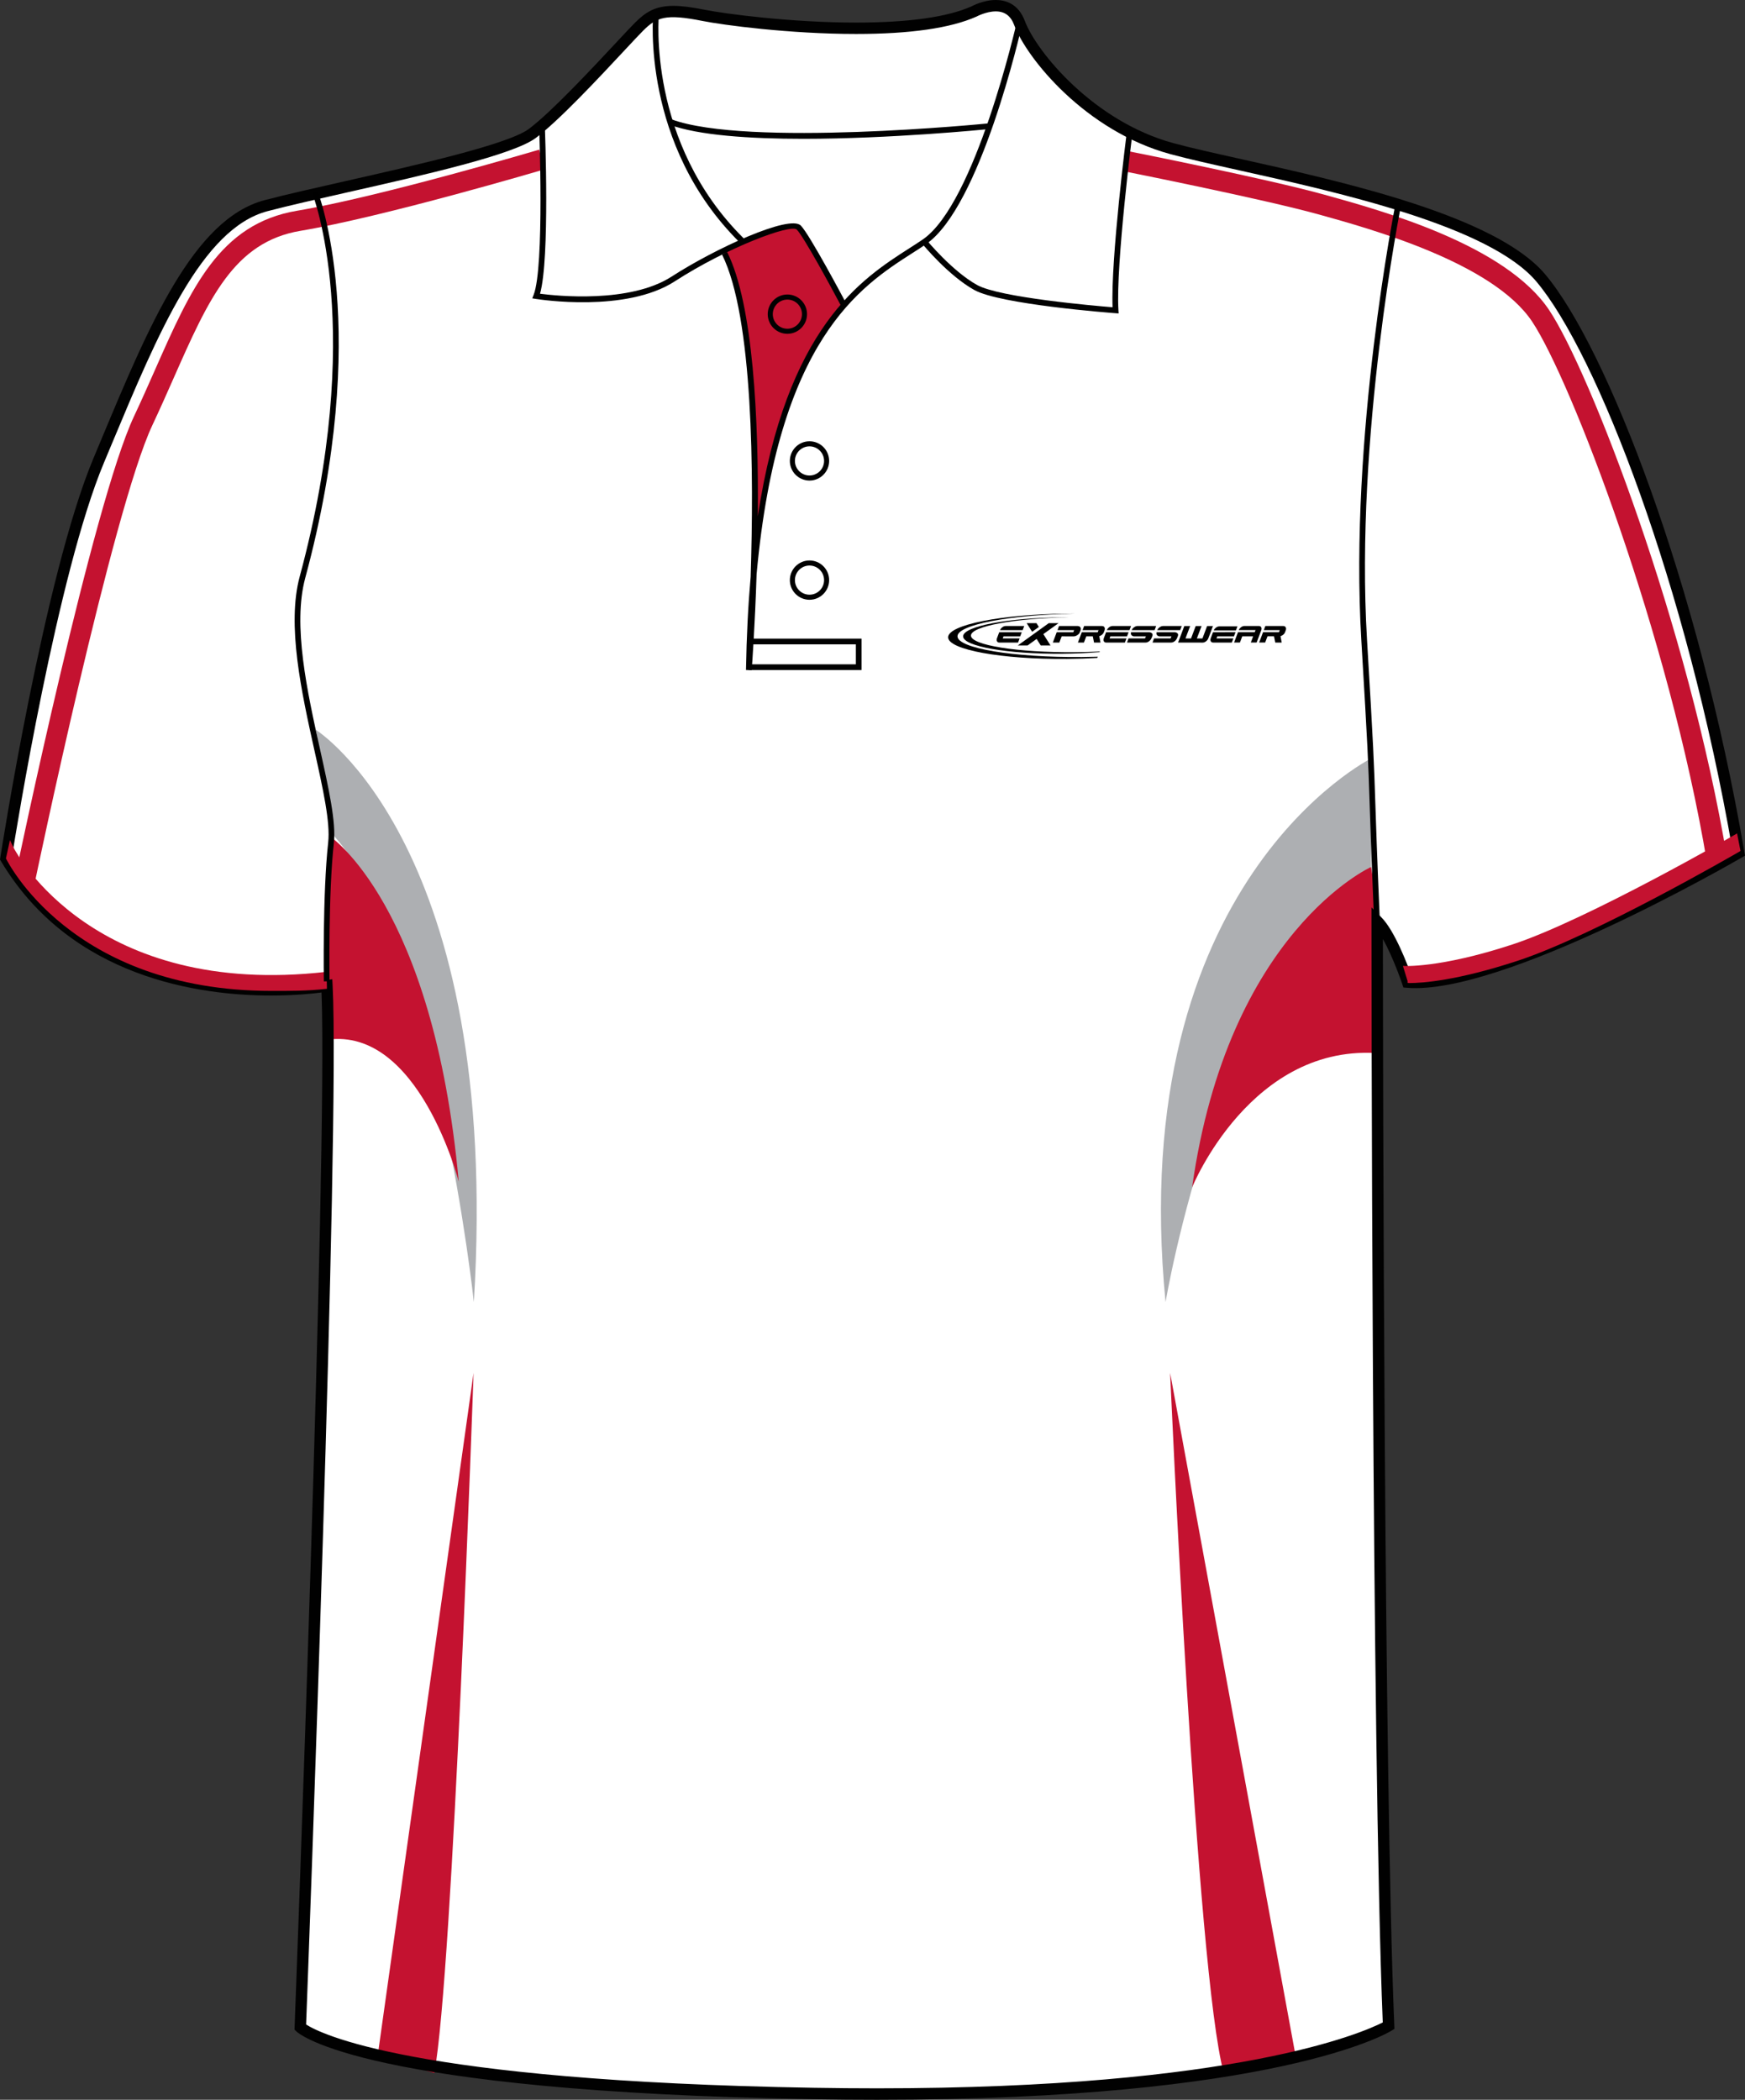 <?xml version="1.0" encoding="utf-8"?>
<!-- Generator: Adobe Illustrator 15.1.0, SVG Export Plug-In . SVG Version: 6.00 Build 0)  -->
<!DOCTYPE svg PUBLIC "-//W3C//DTD SVG 1.1//EN" "http://www.w3.org/Graphics/SVG/1.1/DTD/svg11.dtd">
<svg version="1.1" id="Layer_1" xmlns="http://www.w3.org/2000/svg" xmlns:xlink="http://www.w3.org/1999/xlink" x="0px" y="0px"
	 width="664.972px" height="800.001px" viewBox="0.686 0 664.972 800.001" enable-background="new 0.686 0 664.972 800.001"
	 xml:space="preserve">
<rect x="0.686" y="0" width="664.972" height="800.001" fill="#333333" stroke="none"/>
<g id="side" display="none">
</g>
<g id="back" display="none">
</g>
<g id="front">
	<path id="primary" fill="#FFFFFF" d="M125.271,376.728c0,0-90.336,9.721-122.317-48.589c0,0,16.461-106.569,35.312-151.524
		c18.854-44.954,36.251-89.911,63.808-97.159c27.553-7.25,89.908-18.85,101.507-27.55c11.602-8.702,34.801-34.804,40.602-40.603
		c5.803-5.802,10.153-7.255,24.653-4.353c14.5,2.9,76.854,10.154,102.96-1.449c0,0,13.052-7.25,17.4,4.35
		c4.352,11.602,26.103,39.153,58.002,47.853c31.9,8.702,117.454,21.752,140.659,49.302c23.205,27.554,58.01,117.463,75.408,218.969
		c0,0-89.908,52.203-126.16,49.302c0,0-5.803-17.398-11.604-23.2c0,0,0,316.419,4.35,420.828c0,0-46.398,28.711-218.959,25.811
		c-172.563-2.9-195.765-25.23-195.765-25.23S128.173,433.286,125.271,376.728z"/>
	<g id="tertiary">
		<path fill="#ADAFB2" d="M523.176,288.976c0,0-93.992,46.871-78.326,207.131c0,0,20.887-124.972,78.326-165.793V288.976z"/>
		<path fill="#ADAFB2" d="M121.097,278.097c0,0,70.805,44.28,60.16,218.011c0,0-14.187-133.289-53.197-177.542L121.097,278.097z"/>
	</g>
	<g id="secondary">
		<path fill="#C41230" d="M13.935,336.327l-7.601-1.579c1.211-5.825,29.845-143.023,45.388-176.051
			c2.868-6.094,5.494-12.036,8.034-17.785c13.74-31.097,24.595-55.654,54.097-60.612c31.606-5.313,91.698-23.102,92.305-23.281
			l2.208,7.442c-0.607,0.182-61.147,18.102-93.222,23.493c-25.38,4.268-34.988,26.005-48.285,56.097
			c-2.557,5.787-5.204,11.771-8.107,17.949C43.587,194.208,14.226,334.909,13.935,336.327z"/>
		<path fill="#C41230" d="M651.164,328.564c-14.396-86.374-51.848-183.865-66.627-206.04
			c-14.947-22.419-61.475-35.316-81.334-40.827c-21.332-5.912-73.818-16.365-74.347-16.468l1.524-7.683
			c2.165,0.431,53.305,10.61,74.909,16.604c22.465,6.227,69.197,19.185,85.762,44.027c15.504,23.259,53.039,120.311,67.834,209.094
			L651.164,328.564z"/>
		<path fill="#C41230" d="M523.176,330.313c0,0-54.501,24.54-68.208,122.062c0,0,22.519-55.536,72.126-51.002v-46.666
			L523.176,330.313z"/>
		<path fill="#C41230" d="M494.457,783.559l-47.868-260.473c0,0,10.01,229.104,20.454,266.748L494.457,783.559z"/>
		<path fill="#C41230" d="M126.311,318.564c0,0,39.531,25.937,49.187,131.649c0,0-15.171-59.003-50.107-54.085v-50.586
			L126.311,318.564z"/>
		<path fill="#C41230" d="M144.595,783.307l36.555-260.221c0,0-7.871,229.104-14.966,266.748L144.595,783.307z"/>
		<path fill="#C41230" d="M276.228,95.55c0,0,6.094,12.402,8.485,30.678c2.396,18.276,3.264,35.465,3.48,75.5l2.609-7.18
			c0,0,7.616-53.74,31.769-78.327l-15.881-27.415c0,0-0.219-3.48-6.094-2.175C294.725,87.936,281.232,91.852,276.228,95.55z"/>
	</g>
	<path fill="#010101" d="M306.788,52.886c-20.313,0-39.931-1.293-51.022-5.4l0.755-2.038c28.799,10.662,119.859,1.663,120.78,1.569
		l0.219,2.164C375.178,49.413,340.069,52.886,306.788,52.886z"/>
	<path fill="#010101" d="M334.922,800.002c-7.833,0-15.931-0.07-24.072-0.207c-171.448-2.883-196.264-24.9-197.236-25.838
		l-0.703-0.678l0.038-0.975c0.128-3.354,12.672-331.775,10.26-394.163c-3.438,0.45-10.288,1.157-19.278,1.157
		c-26.986,0-76.236-6.644-102.84-51.132l-0.403-0.675l0.12-0.774c0.163-1.071,16.723-107.351,35.456-152.033l2.986-7.138
		c18.069-43.273,35.138-84.145,62.271-91.282c8.052-2.121,19.123-4.623,30.846-7.271c27.646-6.251,62.06-14.026,69.91-19.916
		c8.547-6.413,23.957-22.925,33.163-32.788c3.199-3.429,5.729-6.139,7.202-7.613c4.08-4.081,7.784-6.442,14.648-6.442
		c3.077,0,6.882,0.476,11.971,1.494c7.626,1.525,32.733,4.873,57.656,4.873c19.973,0,34.771-2.077,43.993-6.176
		C370.92,2.41,375.31,0,380.144,0c3.689,0,8.605,1.387,11.084,7.997c4.391,11.703,26.142,38.227,56.535,46.52
		c6.684,1.821,15.716,3.832,26.173,6.158c38.546,8.576,96.794,21.54,115.578,43.84c23.563,27.976,58.389,117.917,75.887,220.001
		l0.258,1.487l-1.311,0.76c-3.598,2.091-91.057,52.503-127.424,49.591l-1.438-0.112l-0.455-1.365
		c-0.043-0.131-3.387-10.065-7.363-17.106c0.035,46.578,0.396,319.252,4.346,413.953l0.053,1.271l-1.08,0.67
		C529.25,774.734,486.653,800.002,334.922,800.002z M117.337,771.324c5.063,3.285,40.022,21.537,193.589,24.117
		c8.116,0.139,16.188,0.207,23.996,0.207c137.213,0,185.17-21.27,192.694-25.104c-4.248-104.625-4.297-416.409-4.297-419.563v-5.25
		l3.713,3.71c5.162,5.162,10.105,18.302,11.648,22.651c33.656,1.22,111.146-42.069,122.178-48.349
		c-17.457-100.73-51.598-189.037-74.67-216.434c-17.834-21.174-75.223-33.944-113.192-42.396c-10.515-2.34-19.597-4.36-26.374-6.209
		c-32.292-8.809-54.666-36.383-59.468-49.188c-1.307-3.482-3.599-5.175-7.011-5.175c-3.661,0-7.264,1.945-7.299,1.964
		c-9.952,4.434-25.348,6.637-45.932,6.637c-25.247,0-50.752-3.404-58.511-4.955c-14.135-2.825-17.501-1.428-22.689,3.757
		c-1.42,1.421-3.927,4.107-7.099,7.506c-9.905,10.613-24.877,26.655-33.732,33.301c-8.598,6.448-42.05,14.01-71.563,20.678
		c-11.685,2.642-22.723,5.136-30.696,7.235c-25.054,6.592-41.721,46.5-59.365,88.752l-2.987,7.146
		C22.582,218.551,6.766,316.834,5.223,326.6c25.597,42.046,72.774,48.343,98.702,48.343c12.463,0,20.89-1.438,20.974-1.451
		l2.417-0.42l0.125,2.451C130.236,429.896,118.168,749.494,117.337,771.324z"/>
	<path fill="#010101" d="M321.176,116.513c-3.813-7.201-14.276-26.456-16.859-29.038c-2.266-2.256-26.555,6.817-46.496,19.72
		c-18.623,12.053-51.573,6.911-52.967,6.687l-1.344-0.217l0.505-1.261c4.215-10.538,2.118-64.266,2.1-64.809l2.173-0.085
		c0.087,2.15,1.994,51.127-1.815,64.403c6.28,0.819,34.245,3.757,50.168-6.544c16.396-10.607,44.916-23.73,49.212-19.431
		c3.342,3.341,16.68,28.488,17.244,29.559L321.176,116.513z"/>
	<path fill="#010101" d="M282.568,92.373c-37.72-37.324-32.996-86.853-32.944-87.348l2.162,0.227
		c-0.049,0.485-4.646,49.007,32.31,85.574L282.568,92.373z"/>
	<path fill="#010101" d="M287.137,255.363l-2.173-0.102c0.215-12.894,0.824-24.682,1.772-35.492
		c1.257-38.903,0.994-98.998-10.902-122.789l1.945-0.975c10.018,20.04,12.017,63.979,11.69,100.677
		c11.025-72.156,39.406-90.348,57.736-102.092c1.822-1.166,3.536-2.265,5.11-3.344C372.388,77.51,387.972,9.208,388.13,8.519
		l2.124,0.479c-0.643,2.845-15.929,69.827-36.706,84.042c-1.591,1.089-3.324,2.2-5.166,3.378
		c-19.717,12.634-51.251,32.833-59.372,122.31C288.356,238.905,287.264,253.666,287.137,255.363z"/>
	<path fill="#010101" d="M426.966,119.424l-1.244-0.094c-1.787-0.133-43.854-3.345-53.737-8.832
		c-9.855-5.479-19.483-17.17-19.891-17.666l1.686-1.376c0.097,0.117,9.773,11.866,19.263,17.138
		c8.562,4.757,44.482,7.888,51.616,8.471c-0.731-18.311,5.25-65.432,5.508-67.475l2.157,0.274c-0.063,0.51-6.5,51.214-5.434,68.312
		L426.966,119.424z"/>
	<path fill="none" stroke="#010101" stroke-width="1.666" stroke-miterlimit="10" d="M276.805,96.492"/>
	<polygon fill="#010101" points="329.011,255.279 286.025,255.279 286.025,253.104 326.837,253.104 326.837,245.491 
		286.594,245.491 286.594,243.316 329.011,243.316 	"/>
	<path fill="#010101" d="M309.162,228.513c-4.126,0-7.486-3.359-7.486-7.487c0-4.131,3.36-7.491,7.486-7.491
		c4.128,0,7.488,3.36,7.488,7.491C316.647,225.155,313.29,228.513,309.162,228.513z M309.162,215.469
		c-3.063,0-5.554,2.493-5.554,5.557s2.489,5.553,5.554,5.553c3.063,0,5.556-2.491,5.556-5.553
		C314.718,217.962,312.226,215.469,309.162,215.469z"/>
	<path fill="#010101" d="M309.162,183.101c-4.126,0-7.486-3.36-7.486-7.491c0-4.128,3.36-7.488,7.486-7.488
		c4.128,0,7.488,3.36,7.488,7.488C316.647,179.741,313.29,183.101,309.162,183.101z M309.162,170.057
		c-3.063,0-5.554,2.491-5.554,5.553c0,3.065,2.489,5.557,5.554,5.557c3.063,0,5.556-2.494,5.556-5.557
		C314.718,172.549,312.226,170.057,309.162,170.057z"/>
	<path fill="#010101" d="M300.735,127.181c-4.133,0-7.489-3.36-7.489-7.491c0-4.128,3.361-7.488,7.489-7.488s7.486,3.36,7.486,7.488
		C308.22,123.821,304.863,127.181,300.735,127.181z M300.735,114.138c-3.063,0-5.558,2.49-5.558,5.553
		c0,3.064,2.493,5.556,5.558,5.556c3.062,0,5.553-2.493,5.553-5.556C306.288,116.628,303.797,114.138,300.735,114.138z"/>
	<g id="secondary_1_">
		<path fill="#C41230" d="M537.809,374.541c-1.313,0-0.588-0.648-0.705-0.658l-1.799-5.875c0.107,0.011,13.795,0.997,41.682-8.158
			c28.508-9.36,85.094-41.994,85.654-42.318l1.305,6.692c-2.322,1.34-55.777,32.26-84.922,41.829
			C555.838,373.666,542.649,374.541,537.809,374.541z"/>
		<path fill="#C41230" d="M5.855,322.95c1.245,2.404,30.844,57.407,119.273,47.311l0.143,6.468
			c-7.539,0.861-14.324,0.804-21.081,0.804c-76.715,0-100.95-49.918-101.236-50.479l1.521-6.964"/>
	</g>
	<path d="M124.09,373.902c-0.005-0.333-0.498-33.522,1.658-52.942c0.847-7.613-1.945-20.198-5.178-34.769
		c-4.998-22.519-10.661-48.043-5.668-66.541c25.331-93.821,4.961-145.587,4.752-146.1l2.015-0.822
		c0.212,0.518,20.876,52.883-4.666,147.488c-4.854,17.983,0.747,43.23,5.689,65.505c3.273,14.759,6.104,27.506,5.218,35.478
		c-2.145,19.283-1.65,52.337-1.646,52.67L124.09,373.902z"/>
	<path d="M524.264,349.506c-1.008-23.786-1.393-35.466-1.672-43.996c-0.48-14.694-0.662-20.192-3.143-61.586
		c-4.674-77.909,12.928-165.771,13.104-166.65l2.131,0.434c-0.178,0.876-17.721,88.468-13.063,166.087
		c2.479,41.423,2.662,46.93,3.145,61.645c0.279,8.524,0.662,20.2,1.67,43.976L524.264,349.506z"/>
	<g>
		<path d="M404.068,237.421h-3.723l-11.795,8.488h3.725l3.439-2.478l1.563,2.478h3.727l-2.73-4.32L404.068,237.421L404.068,237.421z
			 M391.926,237.421h3.723l0.913,1.438l-2.556,1.852L391.926,237.421L391.926,237.421z"/>
		<g>
			<path d="M471.66,240.183l0.581-1.532h-6.927c-0.413,0-0.831,0.159-1.252,0.473c-0.388,0.295-0.668,0.65-0.839,1.063
				C466.036,240.186,468.845,240.183,471.66,240.183L471.66,240.183z"/>
			<g>
				<path d="M458.998,244.825c0.411,0,0.837-0.162,1.265-0.481c0.421-0.324,0.722-0.714,0.891-1.173l1.756-4.644h-2.231
					l-1.782,4.735h-2.121l1.79-4.735h-2.233l-1.784,4.735h-2.116l1.787-4.735h-2.231l-2.369,6.298H458.998L458.998,244.825z"/>
				<path d="M486.176,242.431l0.477,2.385h2.458l-0.464-2.444c0.701-0.175,1.445-0.75,1.726-1.47l0.271-0.739
					c0.179-0.451,0.171-0.843-0.026-1.172c-0.172-0.324-0.481-0.483-0.935-0.483h-6.803l-0.589,1.577h6.071l-0.304,0.784
					c-1.18,0-4.579,0-6.063,0l-1.483,3.937h2.289l0.9-2.376L486.176,242.431L486.176,242.431z"/>
				<path d="M464.259,243.24l0.301-0.79h6.354l0.599-1.585c-2.873,0-5.724,0.011-8.585,0.011l-0.856,2.276
					c-0.171,0.462-0.166,0.853,0.012,1.172c0.171,0.324,0.475,0.483,0.91,0.483h7.109l0.589-1.567H464.259L464.259,243.24z"/>
				<path d="M474.075,242.444l-0.885,2.36h-2.223l1.479-3.934h3.534h2.833l0.316-0.8h-6.385c0.174-0.421,0.461-0.784,0.857-1.084
					c0.43-0.321,0.854-0.482,1.277-0.482h5.518c0.428,0,0.726,0.161,0.902,0.482c0.171,0.316,0.176,0.685,0.025,1.104l-1.771,4.713
					h-2.211l0.88-2.36L474.075,242.444L474.075,242.444z"/>
			</g>
		</g>
		<g>
			<path d="M382.795,243.246l0.299-0.791h6.356l0.597-1.582c-2.871,0-5.722,0.008-8.585,0.008l-0.854,2.277
				c-0.173,0.461-0.163,0.853,0.013,1.174c0.173,0.321,0.474,0.483,0.908,0.483h7.111l0.588-1.569H382.795L382.795,243.246z
				 M390.395,240.082l0.587-1.57h-7.078c-0.426,0-0.849,0.162-1.275,0.486c-0.4,0.301-0.688,0.663-0.856,1.086
				C384.635,240.083,387.514,240.082,390.395,240.082L390.395,240.082z"/>
			<path d="M406.502,242.45h1.423h1.923c0.479,0,0.943-0.164,1.402-0.485c0.469-0.329,0.749-0.609,0.923-1.054l0.283-0.752
				c0.163-0.446,0.138-0.832-0.082-1.161c-0.209-0.324-0.558-0.486-1.04-0.486h-7.073l-0.591,1.567h6.333l-0.321,0.805
				c-1.129,0-4.638,0-6.313,0l-1.479,3.929h2.481l0.887-2.365h1.244V242.45L406.502,242.45z"/>
			<path d="M417.122,242.438l0.472,2.384h2.46l-0.464-2.443c0.706-0.175,1.448-0.748,1.724-1.47l0.278-0.738
				c0.173-0.455,0.165-0.847-0.033-1.173c-0.166-0.324-0.48-0.486-0.936-0.486h-6.798l-0.599,1.577h6.078l-0.306,0.784
				c-1.179,0-4.582,0-6.065,0l-1.484,3.937h2.294l0.896-2.373L417.122,242.438L417.122,242.438L417.122,242.438z"/>
			<path d="M423.507,243.246l0.298-0.791h6.359l0.597-1.582c-2.869,0-5.722,0.008-8.585,0.008l-0.854,2.277
				c-0.17,0.461-0.166,0.853,0.013,1.174c0.168,0.321,0.475,0.483,0.91,0.483h7.109l0.589-1.569H423.507L423.507,243.246z
				 M431.103,240.082l0.594-1.57h-7.081c-0.43,0-0.854,0.162-1.282,0.486c-0.396,0.301-0.686,0.663-0.856,1.086
				C425.349,240.083,428.229,240.082,431.103,240.082L431.103,240.082z"/>
			<path d="M437.372,242.45h-4.6c-0.237,0-0.434-0.109-0.604-0.206c-0.165-0.103-0.296-0.22-0.395-0.366
				c-0.089-0.143-0.14-0.313-0.15-0.504c-0.013-0.154,0.021-0.318,0.066-0.498c2.317,0,4.632,0,6.943,0
				c0.244,0,0.456,0.077,0.637,0.154c0.186,0.075,0.329,0.175,0.436,0.3c0.104,0.124,0.166,0.276,0.184,0.453
				c0.021,0.179-0.015,0.38-0.102,0.602l-0.265,0.669c-0.176,0.448-0.51,0.949-0.961,1.278c-0.449,0.321-0.91,0.483-1.372,0.483
				h-7.037l0.579-1.575h6.29L437.372,242.45L437.372,242.45z M431.954,240.087c0.153-0.42,0.464-0.783,0.882-1.089
				c0.451-0.332,0.907-0.493,1.369-0.493h7.055l-0.591,1.584C437.757,240.089,434.858,240.087,431.954,240.087L431.954,240.087z"/>
			<path d="M447.104,242.45h-4.6c-0.232,0-0.435-0.109-0.604-0.206c-0.161-0.103-0.293-0.22-0.388-0.366
				c-0.089-0.143-0.143-0.313-0.158-0.504c-0.01-0.154,0.023-0.318,0.069-0.498c2.32,0,4.633,0,6.95,0
				c0.236,0,0.448,0.077,0.632,0.154c0.182,0.075,0.329,0.175,0.434,0.3c0.104,0.124,0.163,0.276,0.184,0.453
				c0.02,0.179-0.018,0.38-0.102,0.602l-0.266,0.669c-0.173,0.448-0.507,0.949-0.964,1.278c-0.446,0.321-0.905,0.483-1.366,0.483
				h-7.037l0.576-1.575h6.29L447.104,242.45L447.104,242.45z M441.685,240.087c0.161-0.42,0.467-0.783,0.89-1.089
				c0.449-0.332,0.905-0.493,1.364-0.493h7.06l-0.591,1.584C447.494,240.089,444.594,240.087,441.685,240.087L441.685,240.087z"/>
		</g>
		<path d="M405.618,235.196c0.762-0.005,1.522-0.008,2.274-0.005c-20.709,0.384-37.203,3.428-37.203,6.961
			c0,3.669,17.81,6.512,39.643,6.332c3.259-0.029,6.425-0.124,9.462-0.271l-0.097,0.239c-4.354,0.358-9.105,0.575-14.079,0.616
			c-20.885,0.176-37.915-2.799-37.915-6.618C367.701,238.627,384.733,235.371,405.618,235.196L405.618,235.196z"/>
		<path d="M407.344,233.798c0.915-0.008,1.82-0.012,2.729-0.005c-24.774,0.469-44.516,4.245-44.516,8.638
			c0,4.564,21.303,8.107,47.43,7.891c2.04-0.018,4.056-0.055,6.03-0.117l-0.184,0.465c-3.672,0.215-7.521,0.345-11.486,0.379
			c-24.98,0.209-45.362-3.497-45.362-8.246C361.982,238.054,382.357,234.007,407.344,233.798L407.344,233.798z"/>
	</g>
</g>
</svg>
